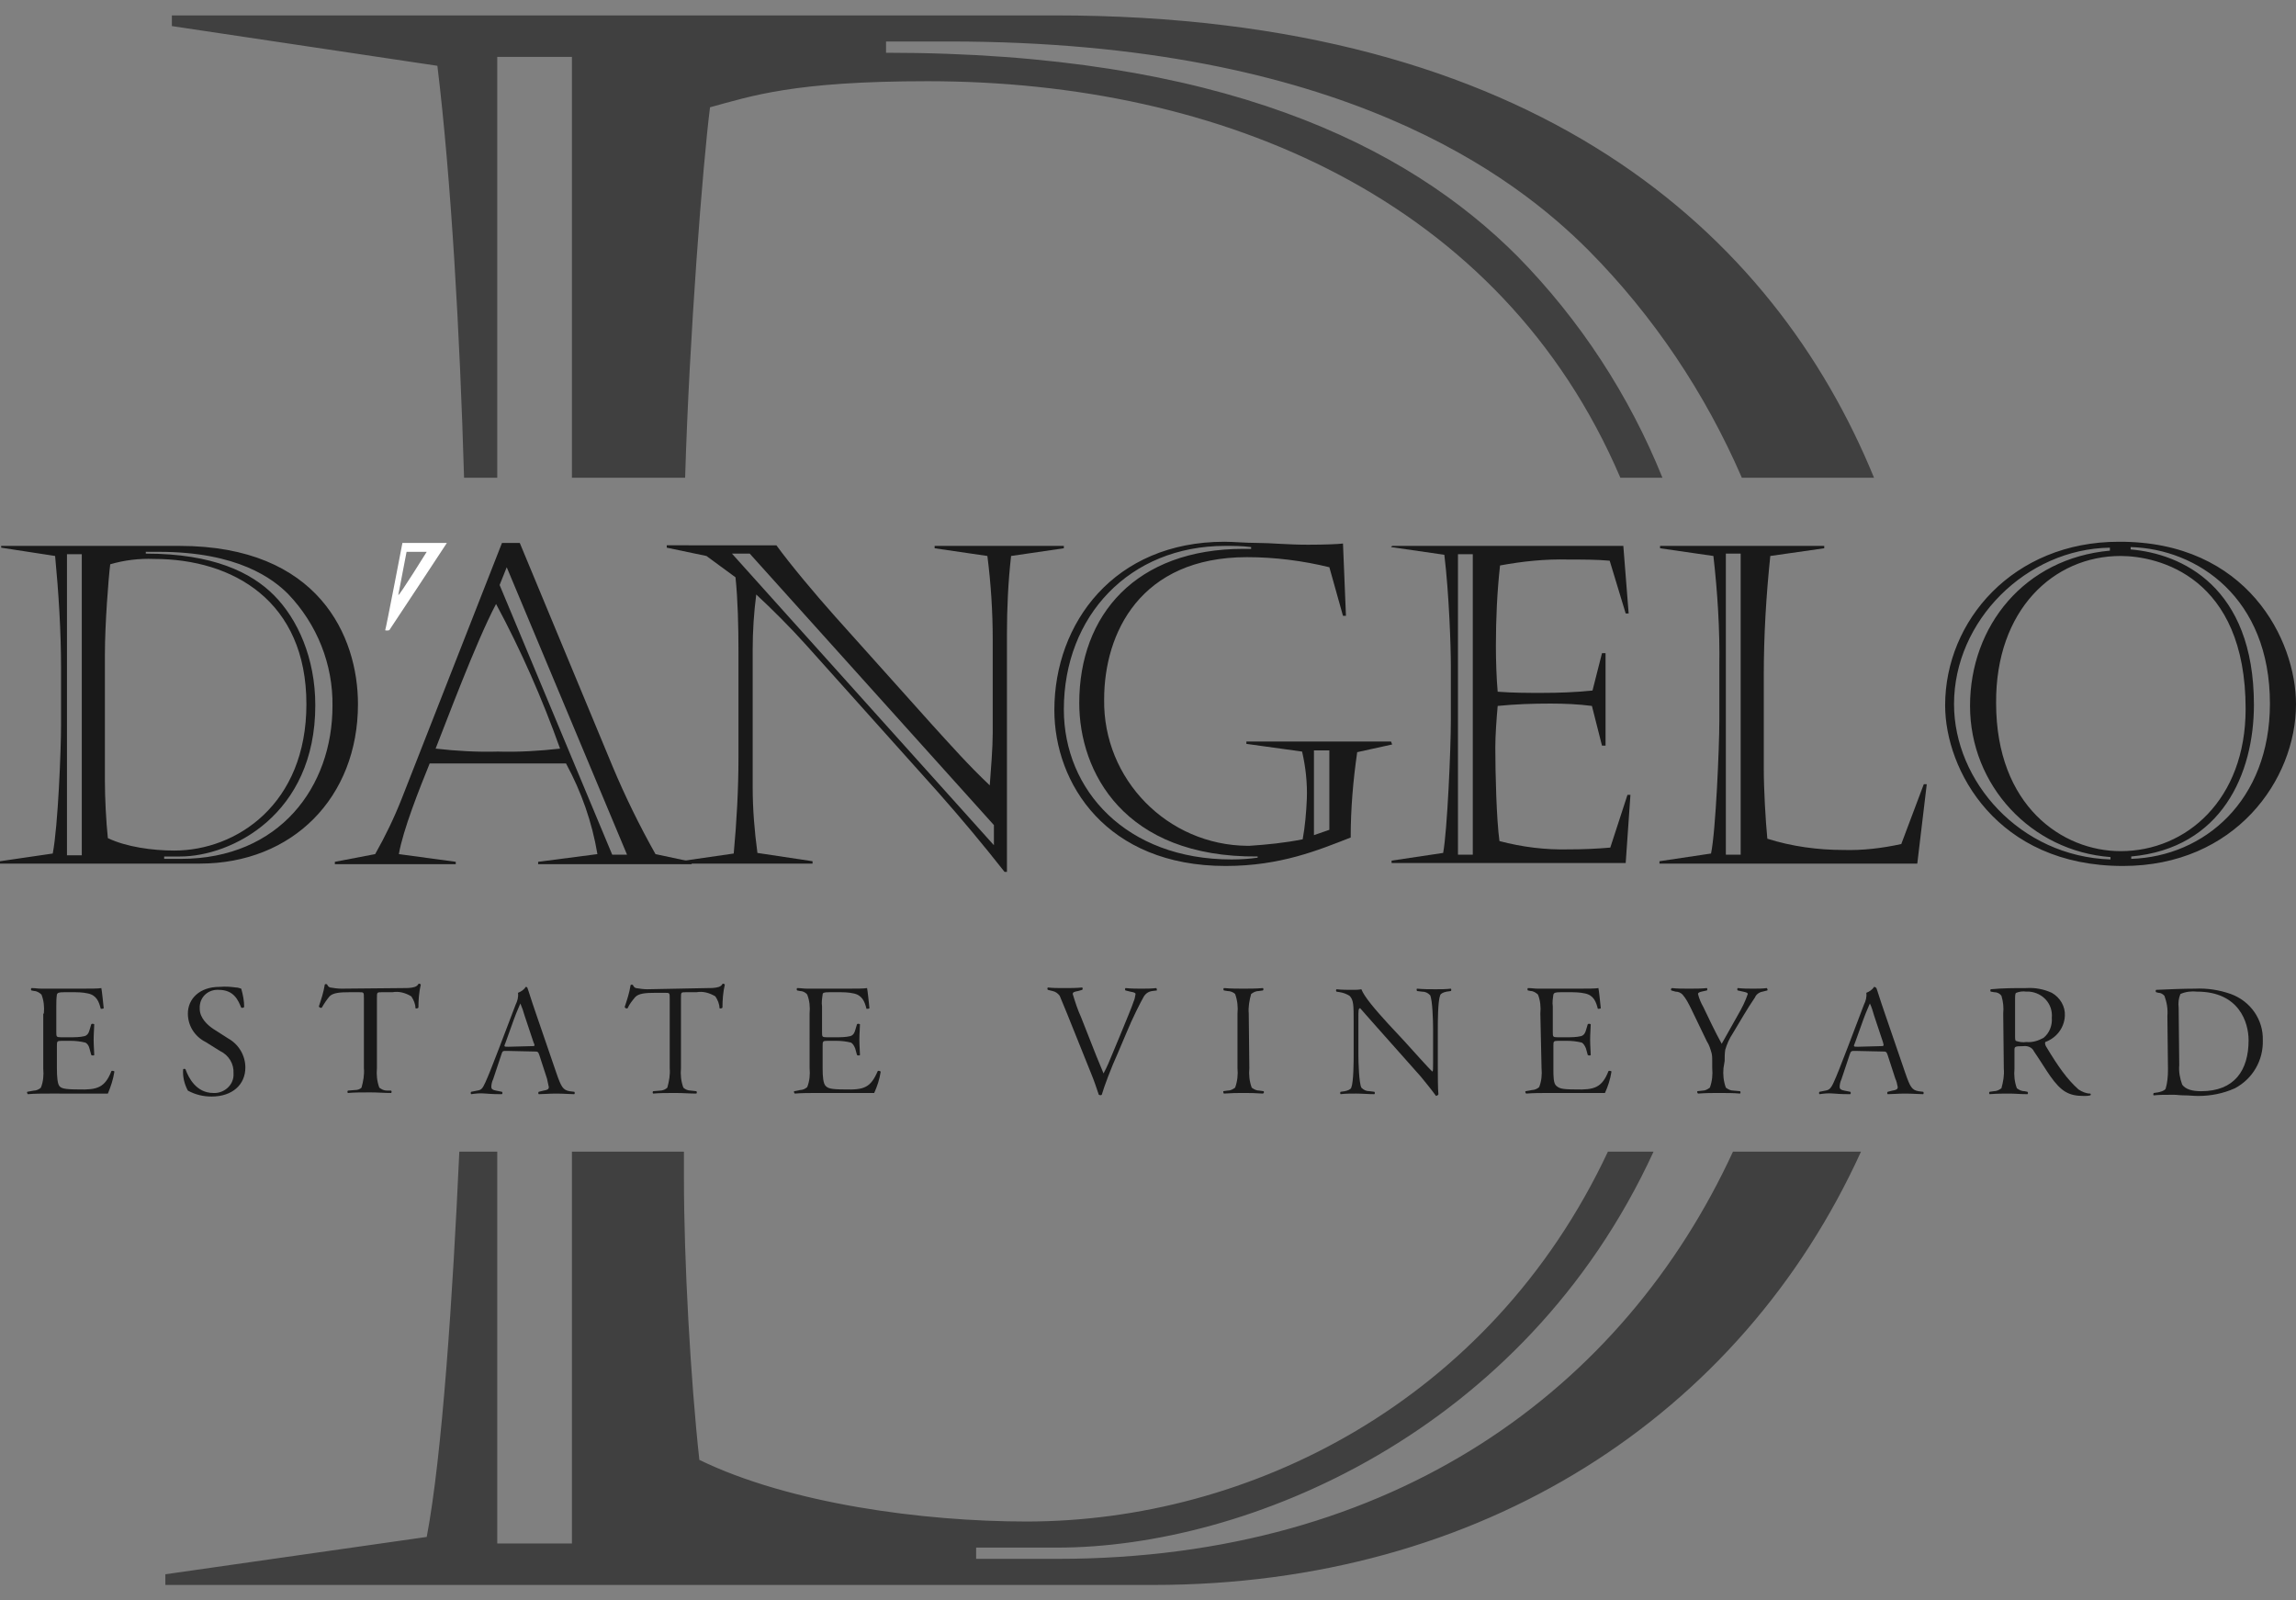 <?xml version="1.0" encoding="utf-8"?>
<!-- Generator: Adobe Illustrator 24.2.2, SVG Export Plug-In . SVG Version: 6.00 Build 0)  -->
<svg version="1.1" id="Layer_1" xmlns="http://www.w3.org/2000/svg" xmlns:xlink="http://www.w3.org/1999/xlink" x="0px" y="0px"
	 viewBox="0 0 387.4 270" style="enable-background:new 0 0 387.4 270;" xml:space="preserve">
<rect x="0" y="0" width="387.4" height="270" fill="#808080" stroke="none"/>
<style type="text/css">
	.st0{opacity:0.5;}
	.st1{fill:#191919;}
	.st2{fill:#FFFFFF;}
</style>
<g class="st0">
	<path d="M178.4,263h-13.7v-1.9h13.7c31.8,0,78.7-19.2,100.6-66.8h-7.7c-19.9,42.4-60.7,62.4-98.1,62.4c-17.4,0-40-3-55.2-10.4
		c-1.5-13.7-2.6-33.7-2.6-47.4v-4.6H96.5v66.1H83.9v-66.1h-6.4c-1.1,24.3-2.9,51.4-5.5,65l-44.1,6.3v1.8h166.7
		c55.4,0,99.1-28.5,119.4-73.1h-21.6C274,234.2,235.4,263,178.4,263 M78.3,80.6h5.6v-71h12.6v71h19.1c0.7-23.8,3-53.1,4.2-62.5
		c7-1.9,14.1-4.4,36.7-4.4c49.6,0,96.8,19.9,116.9,66.9h7.1c-5.6-13.9-13.9-26.6-24.4-37.3C237.3,24.4,205.8,8.9,149.5,8.9V7h10.7
		c66.3,0,95.6,23,107.8,35.2c11,11.1,19.7,24.1,25.9,38.4h22.3c-16.9-41.3-57.1-78-138.2-78H29v1.8l44.8,6.7
		C76.1,30,77.6,56.3,78.3,80.6"/>
</g>
<g>
	<path class="st1" d="M7.4,171c0.1-1.1,0-2.2-0.4-3.2c-0.3-0.3-0.8-0.6-1.2-0.6l-0.5-0.1c-0.1-0.1-0.1-0.3,0-0.4c0,0,0,0,0,0
		c0.6,0,1.1,0.1,1.7,0.1s1,0,1.6,0h4.9c1.7,0,3.2,0,3.6-0.1c0.1,0.5,0.3,2.4,0.4,3.4c-0.1,0.1-0.3,0.1-0.5,0.1
		c-0.3-1.2-0.7-2.3-2.2-2.6c-0.9-0.2-1.7-0.2-2.6-0.2h-1.4c-0.9,0-1.1,0.1-1.2,0.4c-0.1,0.7-0.1,1.3-0.1,2v4.3c0,0.8,0,0.9,0.8,0.9
		h1.5c0.8,0,1.7,0,2.5-0.2c0.3-0.1,0.6-0.3,0.8-1l0.3-1c0.1-0.1,0.3-0.1,0.5,0c0,0.5-0.1,1.6-0.1,2.6s0.1,2.1,0.1,2.6
		c-0.1,0.1-0.3,0.1-0.5,0l-0.3-1.1c-0.1-0.4-0.3-0.8-0.7-1c-0.8-0.2-1.6-0.3-2.5-0.3h-1.5c-0.8,0-0.8,0.1-0.8,0.9v3.8
		c0,1.3,0.1,2.5,0.4,2.9s0.8,0.6,3.2,0.6c3.2,0.1,4.5-0.3,5.6-3.1c0.1-0.1,0.5,0,0.5,0.1c-0.2,1.3-0.6,2.5-1.1,3.7
		c-1.2,0-2.4,0-3.6,0s-2.3,0-3.4,0H8.5c-1.3,0-2.6,0-3.8,0.1c-0.1-0.1-0.2-0.3-0.1-0.4l1.1-0.2c0.4,0,0.9-0.2,1.2-0.5
		c0.4-1,0.5-2.1,0.4-3.2V171z"/>
	<path class="st1" d="M39.8,166.6c0.3,0,0.6,0.1,0.9,0.2c0.3,1,0.5,2.1,0.5,3.1c-0.1,0.1-0.3,0.2-0.5,0.1c0,0,0,0,0,0
		c-0.5-1.2-1.2-3-3.8-3c-1.7-0.1-3.1,1.1-3.2,2.8c0,0.1,0,0.3,0,0.4c0,1.6,1.4,2.8,2.3,3.4l2.5,1.6c1.8,1,2.9,2.9,2.9,4.9
		c0,2.9-2.2,4.9-5.7,4.9c-1.4,0-2.7-0.3-4-1c-0.6-1.1-0.9-2.4-0.8-3.6c0.1-0.1,0.3-0.1,0.4,0c0,0,0,0,0,0c0.5,1.4,1.8,4,4.7,4
		c1.7,0.1,3.3-1.2,3.4-2.9c0-0.1,0-0.3,0-0.4c0.1-1.6-0.8-3.1-2.3-3.8l-2.4-1.5c-1.8-0.9-3-2.7-3-4.8c0-2.5,2-4.5,5.3-4.5
		C38.2,166.4,39,166.5,39.8,166.6"/>
	<path class="st1" d="M68.1,166.7c0.6,0,1.3,0,1.9-0.2c0.3-0.1,0.5-0.3,0.6-0.5c0.1-0.1,0.3,0,0.4,0.1c-0.3,1.3-0.4,2.6-0.4,3.9
		c-0.1,0.1-0.3,0.2-0.5,0.1c0-0.7-0.3-1.4-0.7-2c-1-0.6-2.1-0.9-3.2-0.7h-1.8c-0.8,0-0.8,0-0.8,1v11.8c-0.1,1.1,0,2.2,0.4,3.3
		c0.4,0.3,0.8,0.5,1.3,0.5L66,184c0.1,0.1,0.1,0.3,0,0.4c-1.2,0-2.2-0.1-3.5-0.1c-1.5,0-2.7,0-3.8,0.1c-0.1-0.1-0.1-0.3,0-0.4
		c0,0,0,0,0,0l1.2-0.1c0.4,0,0.8-0.1,1.1-0.4c0.3-1.1,0.5-2.2,0.4-3.3v-11.8c0-1,0-1-0.8-1H59c-1.7,0-2.8,0.1-3.4,0.7
		c-0.5,0.6-0.9,1.2-1.3,1.9c-0.2,0.1-0.4,0-0.5-0.2c0.4-1.2,0.8-2.4,1-3.7c0.1-0.1,0.3-0.1,0.4,0c0.1,0.2,0.2,0.4,0.5,0.5
		c0.6,0.1,1.3,0.2,1.9,0.2L68.1,166.7z"/>
	<path class="st1" d="M89.6,176.5c0.7,0,0.7,0,0.4-0.7l-1.5-4.5c-0.2-0.7-0.4-1.3-0.7-2c-0.1,0.3-0.6,1.3-1.1,2.7l-1.4,3.9
		c-0.3,0.7-0.3,0.7,0.5,0.7L89.6,176.5z M85.5,177.3c-0.7,0-0.7,0-0.9,0.6l-1.4,4.2c-0.2,0.4-0.3,0.9-0.3,1.3c0,0.3,0.2,0.5,0.8,0.6
		l1,0.2c0.1,0.1,0.1,0.3,0,0.4c-0.7,0-1.6,0-2.7-0.1s-1.7,0-2.5,0.1c-0.1-0.1-0.1-0.3,0-0.4l1-0.2c0.7-0.1,0.9-0.3,1.4-1.4
		s1.1-2.6,2.4-6l2.7-7.1c0.3-0.6,0.5-1.3,0.4-2c0.5-0.2,1-0.5,1.3-1c0.2,0,0.3,0.1,0.3,0.2c0.2,0.5,0.5,1.6,1.4,4.2l3.5,10.2
		c0.8,2.3,1.1,2.8,2.2,3l0.8,0.1c0.1,0.1,0.1,0.3,0,0.4c-0.8,0-1.7-0.1-3.1-0.1c-1.1,0-2.1,0.1-2.9,0.1c-0.1-0.1-0.1-0.3,0-0.4
		c0,0,0,0,0,0l0.8-0.2c0.6-0.1,0.9-0.2,0.9-0.6c-0.1-0.5-0.2-1-0.3-1.4l-1.3-4c-0.2-0.6-0.3-0.6-0.9-0.6L85.5,177.3z"/>
	<path class="st1" d="M119.4,166.7c0.6,0,1.3,0,1.9-0.2c0.3-0.1,0.5-0.3,0.6-0.5c0.1-0.1,0.3,0,0.4,0.1c-0.3,1.3-0.4,2.6-0.4,3.9
		c-0.1,0.1-0.3,0.2-0.5,0.1c0-0.7-0.3-1.4-0.7-2c-1-0.6-2.1-0.9-3.2-0.7h-1.8c-0.8,0-0.8,0-0.8,1v11.8c-0.1,1.1,0,2.2,0.4,3.3
		c0.3,0.3,0.8,0.5,1.3,0.5l0.9,0.1c0.1,0.1,0.1,0.3,0,0.4c0,0,0,0,0,0c-1.2,0-2.1-0.1-3.5-0.1c-1.6,0-2.7,0-3.8,0.1
		c-0.1-0.1-0.1-0.3,0-0.4c0,0,0,0,0,0l1.2-0.1c0.4,0,0.9-0.2,1.2-0.5c0.3-1.1,0.5-2.2,0.4-3.3v-11.7c0-1,0-1-0.8-1h-1.6
		c-1.7,0-2.8,0.1-3.4,0.7c-0.5,0.6-1,1.2-1.3,1.9c-0.2,0.1-0.4,0-0.5-0.2c0.4-1.2,0.8-2.4,1-3.7c0.1-0.1,0.3-0.1,0.4,0
		c0.1,0.2,0.2,0.4,0.5,0.5c0.6,0.1,1.3,0.2,1.9,0.2L119.4,166.7z"/>
	<path class="st1" d="M136.6,171c0.1-1.1,0-2.2-0.4-3.2c-0.3-0.4-0.8-0.6-1.2-0.6l-0.5-0.1c-0.1-0.1-0.1-0.3,0-0.4c0,0,0,0,0,0
		c0.6,0,1.1,0.1,1.7,0.1s1,0,1.6,0h4.9c1.7,0,3.2,0,3.6-0.1c0.1,0.5,0.3,2.4,0.4,3.4c-0.1,0.1-0.3,0.1-0.5,0.1
		c-0.3-1.2-0.7-2.3-2.2-2.6c-0.9-0.2-1.7-0.2-2.6-0.2h-1.5c-0.9,0-1.1,0.1-1.1,0.4c-0.1,0.7-0.2,1.3-0.1,2v4.3c0,0.8,0,0.9,0.8,0.9
		h1.5c0.8,0,1.7,0,2.5-0.2c0.3-0.1,0.6-0.3,0.8-1l0.3-1c0.1-0.1,0.3-0.1,0.5,0c0,0.5-0.1,1.6-0.1,2.6s0.1,2.1,0.1,2.6
		c-0.1,0.1-0.3,0.1-0.5,0l-0.3-1.1c-0.2-0.5-0.4-0.8-0.7-1c-0.8-0.2-1.6-0.3-2.5-0.3h-1.5c-0.8,0-0.8,0.1-0.8,0.9v3.8
		c0,1.3,0.1,2.5,0.5,2.9s0.8,0.6,3.2,0.6c3.3,0.1,4.4-0.3,5.6-3.1c0.1-0.1,0.4,0,0.5,0.1c-0.2,1.3-0.6,2.5-1.1,3.6
		c-1.2,0-2.4,0-3.6,0s-2.3,0-3.4,0h-2.6c-1.4,0-2.6,0-3.8,0.1c-0.1-0.1-0.2-0.3-0.1-0.4c0,0,0,0,0,0l1-0.2c0.4,0,0.9-0.2,1.2-0.5
		c0.4-1,0.5-2.1,0.4-3.2L136.6,171z"/>
	<path class="st1" d="M180,170.9c-0.4-1-0.8-1.9-1.2-2.9c-0.3-0.4-0.7-0.7-1.2-0.8l-0.8-0.2c-0.1-0.1-0.1-0.3,0-0.4c0,0,0,0,0,0
		c0.8,0.1,1.7,0.1,2.8,0.1s2,0,3-0.1c0.1,0.1,0.1,0.3,0,0.4l-0.7,0.2c-0.6,0.1-0.9,0.2-0.9,0.5c0.4,1.3,0.8,2.6,1.4,3.9l2.6,6.6
		c0.6,1.5,1.1,2.6,1.2,2.9c0.2-0.4,0.6-1.1,1.2-2.6l1.5-3.6c1.3-3.2,2-4.8,2.4-6c0.2-0.4,0.2-0.8,0.3-1.2c0-0.2-0.3-0.3-0.9-0.4
		l-0.8-0.2c-0.1-0.1-0.1-0.3,0-0.4c0,0,0,0,0,0c1,0.1,1.9,0.1,2.7,0.1s1.7,0,2.5-0.1c0.1,0.1,0.1,0.3,0.1,0.4l-0.8,0.1
		c-0.7,0.1-1.2,0.5-1.5,1.1c-0.4,0.7-1.8,3.4-2.9,6.1l-1.4,3.3c-1.1,2.4-2.3,5.6-2.7,7c-0.1,0.1-0.3,0.1-0.5,0
		c-0.4-1.2-0.8-2.4-1.3-3.6L180,170.9z"/>
	<path class="st1" d="M210.8,180.2c-0.1,1.1,0,2.2,0.4,3.3c0.4,0.3,0.8,0.5,1.3,0.5l0.7,0.1c0.1,0.1,0.1,0.3-0.1,0.4
		c-1.4-0.1-2.2-0.1-3.3-0.1s-1.9,0-3.3,0.1c-0.1-0.1-0.1-0.3-0.1-0.4l0.7-0.1c0.5,0,0.9-0.2,1.3-0.5c0.4-1.1,0.5-2.2,0.4-3.3V171
		c0.1-1.1,0-2.2-0.4-3.3c-0.3-0.3-0.8-0.5-1.3-0.5l-0.6-0.1c-0.1-0.1-0.1-0.3,0-0.4c1.3,0.1,2.2,0.1,3.3,0.1s2.1,0,3.3-0.1
		c0.1,0.1,0.1,0.3,0,0.4l-0.7,0.1c-0.5,0-0.9,0.2-1.3,0.5c-0.3,1.1-0.5,2.2-0.4,3.3L210.8,180.2z"/>
	<path class="st1" d="M242.6,179.9c0,0.8,0,4.1,0.1,4.7c0,0.1-0.1,0.2-0.4,0.3c-0.8-1.1-1.7-2.2-2.6-3.3l-7.2-8.1
		c-2-2.3-2.6-2.9-3-3.4c-0.3,0-0.3,0.4-0.3,1.7v6.1c0,1.3,0.1,4.8,0.5,5.6c0.4,0.4,0.8,0.6,1.4,0.6l0.8,0.1c0.1,0.1,0.1,0.3,0,0.4
		c-1.1,0-2.1-0.1-3.1-0.1s-1.7,0-2.6,0.1c-0.1-0.1-0.1-0.3,0-0.4l0.7-0.1c0.5-0.1,1-0.3,1.1-0.6c0.4-1,0.4-4.6,0.4-5.5v-5.6
		c0-2.8,0-3.7-0.7-4.4c-0.5-0.3-1-0.5-1.6-0.6l-0.6-0.1c-0.1-0.1-0.1-0.3,0-0.4c0,0,0,0,0,0c0.9,0.1,1.8,0.1,2.7,0.1
		c0.5,0,1,0,1.5-0.1c0.5,1.3,2.4,3.5,4.5,5.8l2.7,2.9c1.3,1.4,4.1,4.6,4.8,5.2c0.1-0.1,0.1-0.6,0.1-1.4v-5.9c0-1.3-0.1-4.8-0.5-5.6
		c-0.4-0.4-0.8-0.6-1.4-0.6l-0.8-0.1c-0.1-0.1-0.1-0.4,0-0.4c1.1,0.1,2.1,0.1,3.1,0.1s1.7,0,2.6-0.1c0.1,0.1,0.1,0.3,0,0.4l-0.7,0.1
		c-0.5,0.1-1,0.3-1.1,0.6c-0.4,1-0.4,4.6-0.4,5.5L242.6,179.9z"/>
	<path class="st1" d="M259.9,171c0.1-1.1,0-2.2-0.4-3.2c-0.3-0.3-0.8-0.6-1.2-0.6l-0.5-0.1c-0.1-0.1-0.1-0.3,0-0.4c0,0,0,0,0,0
		c0.6,0,1.1,0.1,1.7,0.1s1,0,1.6,0h5c1.7,0,3.2,0,3.6-0.1c0.1,0.5,0.3,2.4,0.4,3.4c-0.1,0.1-0.3,0.1-0.5,0.1
		c-0.3-1.2-0.7-2.3-2.2-2.6c-0.9-0.2-1.8-0.2-2.6-0.2h-1.5c-0.9,0-1.1,0.1-1.2,0.4c-0.1,0.7-0.2,1.3-0.1,2v4.3c0,0.8,0,0.9,0.8,0.9
		h1.5c0.8,0,1.7,0,2.5-0.2c0.3-0.1,0.6-0.3,0.8-1l0.3-1c0.1-0.1,0.3-0.1,0.5,0c0,0.5-0.1,1.6-0.1,2.6s0.1,2.1,0.1,2.6
		c-0.1,0.1-0.3,0.1-0.5,0l-0.3-1.1c-0.2-0.5-0.4-0.8-0.7-1c-0.8-0.2-1.6-0.3-2.5-0.3h-1.5c-0.8,0-0.8,0.1-0.8,0.9v3.8
		c0,1.3,0,2.5,0.5,2.9s0.8,0.6,3.2,0.6c3.2,0.1,4.5-0.3,5.6-3.1c0.1-0.1,0.5,0,0.5,0.1c-0.2,1.3-0.6,2.5-1.1,3.6c-1.2,0-2.4,0-3.5,0
		s-2.3,0-3.4,0h-2.6c-1.3,0-2.5,0-3.8,0.1c-0.1-0.1-0.2-0.3-0.1-0.4c0,0,0,0,0,0l1.1-0.2c0.4,0,0.9-0.2,1.2-0.5
		c0.4-1,0.5-2.1,0.4-3.2L259.9,171z"/>
	<path class="st1" d="M290.8,180.2c-0.1,1.1,0,2.2,0.4,3.3c0.4,0.3,0.8,0.5,1.3,0.5l1.1,0.1c0.1,0.1,0.1,0.3,0,0.4c0,0,0,0,0,0
		c-1.1-0.1-2.2-0.1-3.6-0.1c-1.2,0-2.1,0-3.5,0.1c-0.1-0.1-0.2-0.3-0.1-0.4c0,0,0,0,0,0l0.9-0.1c0.4,0,0.8-0.2,1.2-0.5
		c0.4-1.1,0.5-2.2,0.4-3.3V179c0-0.4,0-0.9-0.1-1.3c-0.2-0.7-0.4-1.4-0.8-2l-2.7-5.6c-0.4-0.8-0.8-1.6-1.4-2.3
		c-0.3-0.3-0.7-0.5-1.2-0.5l-0.7-0.2c-0.1-0.1-0.1-0.3,0.1-0.4c0.8,0.1,1.8,0.1,2.9,0.1s2.1,0,3-0.1c0.1,0.1,0.1,0.3,0,0.4
		c0,0,0,0,0,0l-0.9,0.2c-0.4,0.1-0.6,0.2-0.6,0.4c0.2,0.8,0.5,1.5,0.9,2.2c1,2.1,2,4.2,3.1,6.2c0.9-1.6,1.8-3.2,2.7-4.8
		c0.7-1.2,1.3-2.4,1.7-3.6c0-0.2-0.3-0.3-0.8-0.4l-0.9-0.2c-0.1-0.1-0.1-0.3,0-0.4c0,0,0,0,0,0c1,0.1,1.7,0.1,2.6,0.1s1.6,0,2.3-0.1
		c0.1,0.1,0.2,0.3,0.1,0.4l-0.8,0.2c-0.6,0.1-1.1,0.5-1.3,1c-1.3,1.9-2.5,4-3.7,6c-0.6,0.9-1,1.8-1.3,2.8c-0.1,0.6-0.1,1.3-0.1,1.9
		L290.8,180.2z"/>
	<path class="st1" d="M317.2,176.5c0.7,0,0.7,0,0.5-0.7l-1.5-4.5c-0.2-0.7-0.4-1.4-0.7-2c-0.1,0.3-0.6,1.3-1.1,2.7l-1.4,3.9
		c-0.3,0.7-0.3,0.7,0.5,0.7L317.2,176.5z M313,177.3c-0.6,0-0.7,0-0.9,0.6l-1.4,4.2c-0.2,0.4-0.3,0.9-0.3,1.3c0,0.3,0.2,0.5,0.8,0.6
		l1,0.2c0.1,0.1,0.1,0.3,0,0.4c-0.7,0-1.6,0-2.7-0.1s-1.7,0-2.5,0.1c-0.1-0.1-0.1-0.3,0-0.4l1-0.2c0.6-0.1,0.9-0.3,1.4-1.4
		s1.1-2.6,2.4-6l2.7-7.1c0.3-0.6,0.5-1.3,0.4-2c0.5-0.2,1-0.5,1.3-1c0.2,0,0.3,0.1,0.4,0.2c0.2,0.5,0.5,1.6,1.4,4.2l3.5,10.2
		c0.8,2.3,1.1,2.8,2.2,3l0.8,0.1c0.1,0.1,0.1,0.3,0,0.4c-0.8,0-1.7-0.1-3.1-0.1c-1.1,0-2.1,0.1-2.9,0.1c-0.1-0.1-0.1-0.3,0-0.4
		c0,0,0,0,0,0l0.8-0.2c0.6-0.1,0.9-0.2,0.9-0.6c-0.1-0.5-0.2-1-0.4-1.4l-1.3-4c-0.2-0.6-0.3-0.6-0.9-0.6L313,177.3z"/>
	<path class="st1" d="M340,174.9c0,0.2,0,0.5,0.1,0.7c0.6,0.2,1.2,0.3,1.8,0.2c1,0.1,2-0.2,2.9-0.7c1-0.8,1.5-2.1,1.4-3.4
		c0.2-2.3-1.5-4.2-3.8-4.4c-0.2,0-0.3,0-0.5,0c-0.6-0.1-1.2,0-1.7,0.2c-0.2,0.1-0.2,0.4-0.2,1.4V174.9z M338,171c0.1-1,0-2-0.3-3
		c-0.3-0.4-0.7-0.6-1.2-0.6l-0.6-0.1c-0.1-0.1-0.1-0.3,0-0.4c0,0,0,0,0,0c2.1-0.2,3.9-0.2,6-0.2c1.5-0.1,3,0.2,4.3,0.8
		c1.4,0.8,2.3,2.3,2.2,3.9c-0.1,2-1.4,3.7-3.3,4.4c-0.1,0.2,0,0.5,0.1,0.7c2.1,3.5,3.6,5.6,5.5,7.3c0.6,0.4,1.3,0.7,2,0.7
		c0.1,0.1,0.1,0.2,0,0.3c-0.4,0.1-0.7,0.1-1.1,0.1c-2.5,0-3.8-0.7-5.7-3.4c-0.7-1-1.8-2.8-2.7-4.1c-0.3-0.7-1.1-1-1.8-0.9
		c-1.5,0-1.5,0.1-1.5,0.7v3.1c-0.1,1.1,0,2.2,0.4,3.3c0.4,0.3,0.8,0.5,1.3,0.5l0.5,0.1c0.1,0.1,0.1,0.3,0,0.4
		c-1.3,0-2.1-0.1-3.1-0.1s-1.9,0-3.3,0.1c-0.1-0.1-0.1-0.3,0-0.4l0.7-0.1c0.5,0,0.9-0.2,1.3-0.5c0.3-1.1,0.5-2.2,0.4-3.3L338,171z"
		/>
	<path class="st1" d="M367.7,179.7c-0.1,1.1,0.1,2.2,0.5,3.3c0.6,0.8,1.7,1.1,3.2,1.1c5.6,0,8-3.5,8-8.6c0-3-1.6-8.2-8.7-8.2
		c-0.9-0.1-1.9,0-2.8,0.4c-0.3,0.7-0.4,1.5-0.3,2.3L367.7,179.7z M365.7,171.4c0.1-1.2-0.1-2.3-0.5-3.4c-0.3-0.3-0.6-0.5-1-0.5
		l-0.4-0.1c-0.1-0.1-0.1-0.3,0-0.4c0,0,0,0,0,0c2.2-0.1,4.6-0.2,6.5-0.2c2.1-0.1,4.1,0.2,6.1,0.9c3.3,1.2,5.5,4.3,5.4,7.8
		c0.1,3.4-1.7,6.5-4.7,8.1c-2,0.9-4.1,1.3-6.2,1.3c-0.8,0-1.5-0.1-2.3-0.1s-1.3-0.1-1.8-0.1c-1.5,0-2.5,0-3.4,0.1
		c-0.1,0-0.1-0.3,0-0.4l0.7-0.1c0.4-0.1,1-0.2,1.3-0.6c0.3-1,0.4-2.1,0.4-3.2L365.7,171.4z"/>
	<path class="st1" d="M0.2,92.1h30.1c23.5,0,30.1,15.3,30.1,26.7c0,15.7-11,26.9-26.7,26.9H0v-0.4l8.9-1.3
		c0.9-4.7,1.4-17.5,1.4-21.7v-9.5c0-6.3-0.4-12.7-1-19l-9.1-1.4V92.1z M11.3,144.3h2.5V93.5h-2.5V144.3z M26,94.3
		c-2.5-0.1-5,0.2-7.4,0.9c-0.3,2.3-0.9,10.2-0.9,15.2v21.4c0,2.8,0.2,6.8,0.5,9.6c3.1,1.5,7.6,2.1,11.2,2.1
		c10.5,0,22.3-7.8,22.3-24.7C51.7,101.4,39.3,94.3,26,94.3 M24.6,93v0.4c11.4,0,17.8,3.2,21.6,7c4,4,7,10.6,7,18.6
		c0,18.5-14.2,25.5-22.8,25.5h-2.7v0.4h2.8c16.7,0,25.6-12.2,25.6-25.8c0.1-7-2.6-13.8-7.5-18.9c-2.5-2.5-8.4-7.1-21.8-7.1H24.6z"/>
	<path class="st1" d="M87.7,91.6l15.7,37.8c2.1,5,4.5,9.9,7.2,14.7l6.1,1.3v0.4H90.8v-0.4l10-1.3c-0.9-5.4-2.7-10.5-5.3-15.3h-23
		c-1.7,4.2-4.5,11.2-5.2,15.3l9.6,1.3v0.4H56.5v-0.4l6.8-1.3c1.7-3,3.2-6.1,4.5-9.4l16.9-43.1L87.7,91.6z M73.5,126.3
		c3.5,0.4,7,0.6,10.5,0.5c3.5,0.1,7-0.1,10.5-0.5c-3-8.4-6.6-16.6-10.8-24.4C80.3,108.3,75.1,122.3,73.5,126.3 M84.3,98.7l19,45.5
		h2.5L85.5,95.7L84.3,98.7z"/>
	<path class="st1" d="M112.5,92.4v-0.4H131c2.4,3.3,6.6,8.3,9.9,12l16.4,18.3c3.1,3.4,6.1,6.8,9.7,10.2c0.2-2.6,0.5-6.4,0.5-8.8
		v-15.8c0-4.7-0.3-9.4-0.9-14.1l-8.9-1.3v-0.4h21.8v0.4l-8.9,1.3c-0.5,4.4-0.7,8.8-0.7,13.2v40.1h-0.4c-3.7-4.7-7.3-9-11.1-13.3
		l-22.4-25c-2.6-2.9-5.7-6-8.4-8.5c-0.4,3.1-0.6,6.2-0.6,9.3v23.2c0,3.7,0.3,7.4,0.8,11.1l9.3,1.4v0.4h-22.3v-0.4l9-1.3
		c0.5-5.4,0.8-10.8,0.8-16.2v-17.9c0-4.1-0.1-8.7-0.5-12.5l-4.9-3.6L112.5,92.4z M123.5,93.4l44.2,49.2v-3.4l-41.2-45.8L123.5,93.4z
		"/>
	<path class="st1" d="M234.9,125.6l-5.9,1.3c-0.7,4.8-1.1,9.6-1.1,14.4c-5.4,2.1-11.8,4.8-21.1,4.8c-20.1,0-28.9-13.9-28.9-26.3
		c0-14.7,10.1-28.4,28.7-28.4c1.6,0,3.4,0.2,5.6,0.2s5,0.3,8.5,0.3c2.8,0,5.2-0.1,5.9-0.2l0.5,12.2h-0.5l-2.3-8.2
		c-4.5-1.1-9.2-1.7-13.9-1.7c-18,0-24.1,12.8-24.1,24c-0.2,13.5,10.7,24.6,24.2,24.7c0.1,0,0.2,0,0.3,0c3-0.2,6-0.5,9-1.1
		c0.4-2.2,0.6-4.5,0.7-6.8c0.1-2.7-0.2-5.4-0.8-8l-9.4-1.3v-0.4h24.4L234.9,125.6z M212.2,144.5c-22.6,0.2-30.1-14.3-30.1-25.9
		c0-14.9,9.6-26,27.7-26h1.3v-0.3c-1.6-0.2-2.9-0.2-4.4-0.2c-16.1,0-27.2,11.8-27.2,27.6c0,13.6,10.5,25.3,28.3,25.3
		c1.5,0,3-0.1,4.4-0.3L212.2,144.5z M221.7,126.6v14.3l2.6-0.9v-13.4H221.7z"/>
	<path class="st1" d="M234.9,92.1h39l0.9,11.4h-0.5l-2.7-8.9c-2.1-0.2-4.6-0.2-7-0.2c-3.9-0.1-7.7,0.3-11.5,1
		c-0.5,4.5-0.7,9-0.7,13.6c0,2.5,0.1,5.5,0.3,7.7c2.6,0.2,5.1,0.2,7.4,0.2c2.9,0,5.7-0.1,8.6-0.4l1.6-6.3h0.6v15.6h-0.6l-1.7-6.7
		c-2.3-0.3-4.7-0.4-7-0.4c-3,0-5.9,0.1-8.9,0.4c-0.2,2.2-0.4,5-0.4,7c0,4.4,0.2,12.2,0.7,15.8c3.8,1,7.7,1.5,11.7,1.4
		c2.4,0,4.7-0.1,7-0.3l2.9-8.9h0.5l-0.8,11.5h-39.5v-0.4l8.7-1.3c0.7-3.8,1.3-17.6,1.3-22.4v-9.2c0-3.2-0.3-12.1-1.1-18.7l-9-1.3
		L234.9,92.1z M246,144.2h2.5V93.5H246V144.2z"/>
	<path class="st1" d="M324.6,132.3h0.5l-1.6,13.4H280v-0.4l8.7-1.3c0.8-3.8,1.4-18.1,1.4-22.3v-9.2c0.1-6.3-0.3-12.5-1-18.7l-9-1.3
		v-0.4h27.7v0.4l-9.1,1.3c-0.7,6.7-1.1,13.4-1.1,20.1v15.7c0,3.7,0.3,8.8,0.6,11.9c4.1,1.3,8.5,1.9,12.8,1.9c3.3,0.1,6.6-0.3,9.8-1
		L324.6,132.3z M291.2,144.2h2.5V93.4h-2.5V144.2z"/>
	<path class="st1" d="M387.4,118.8c0,12.8-10.3,27.3-29.2,27.3c-21.3,0-30-16.2-30-27.1c0-14.3,11.5-27.6,29.3-27.6
		C379.2,91.3,387.4,108,387.4,118.8 M356,92.4c-14.1,0.2-26.3,12.3-26.3,26.4c0,13,11.1,25.7,26.4,26.2v-0.4
		c-13.4-1-23.7-12.1-23.7-25.5c0-13.5,9.2-24.9,23.6-26.2V92.4z M336.8,118.6c0,17.4,11.2,25,21,25c11.1,0,21.1-8.7,21.1-24
		c0-22.3-14.7-25.8-21.1-25.8C346.5,93.8,336.7,102.9,336.8,118.6 M359.6,144.9c12.3-0.4,23.4-9.8,23.4-26.2
		c0-17.8-12.2-26.1-23.5-26.4v0.4c8.5,0.7,20.8,6.2,20.8,26.2c0,11.6-5.4,24.2-20.7,25.6L359.6,144.9z"/>
</g>
<path class="st2" d="M67.9,91.6c0,0-2.8,14.6-2.9,14.7s0.6,0.1,0.7,0s9.7-14.7,9.7-14.7L67.9,91.6z M67.2,100.4l1.4-7.3H72
	C72,93.1,67.4,100.5,67.2,100.4"/>
</svg>

